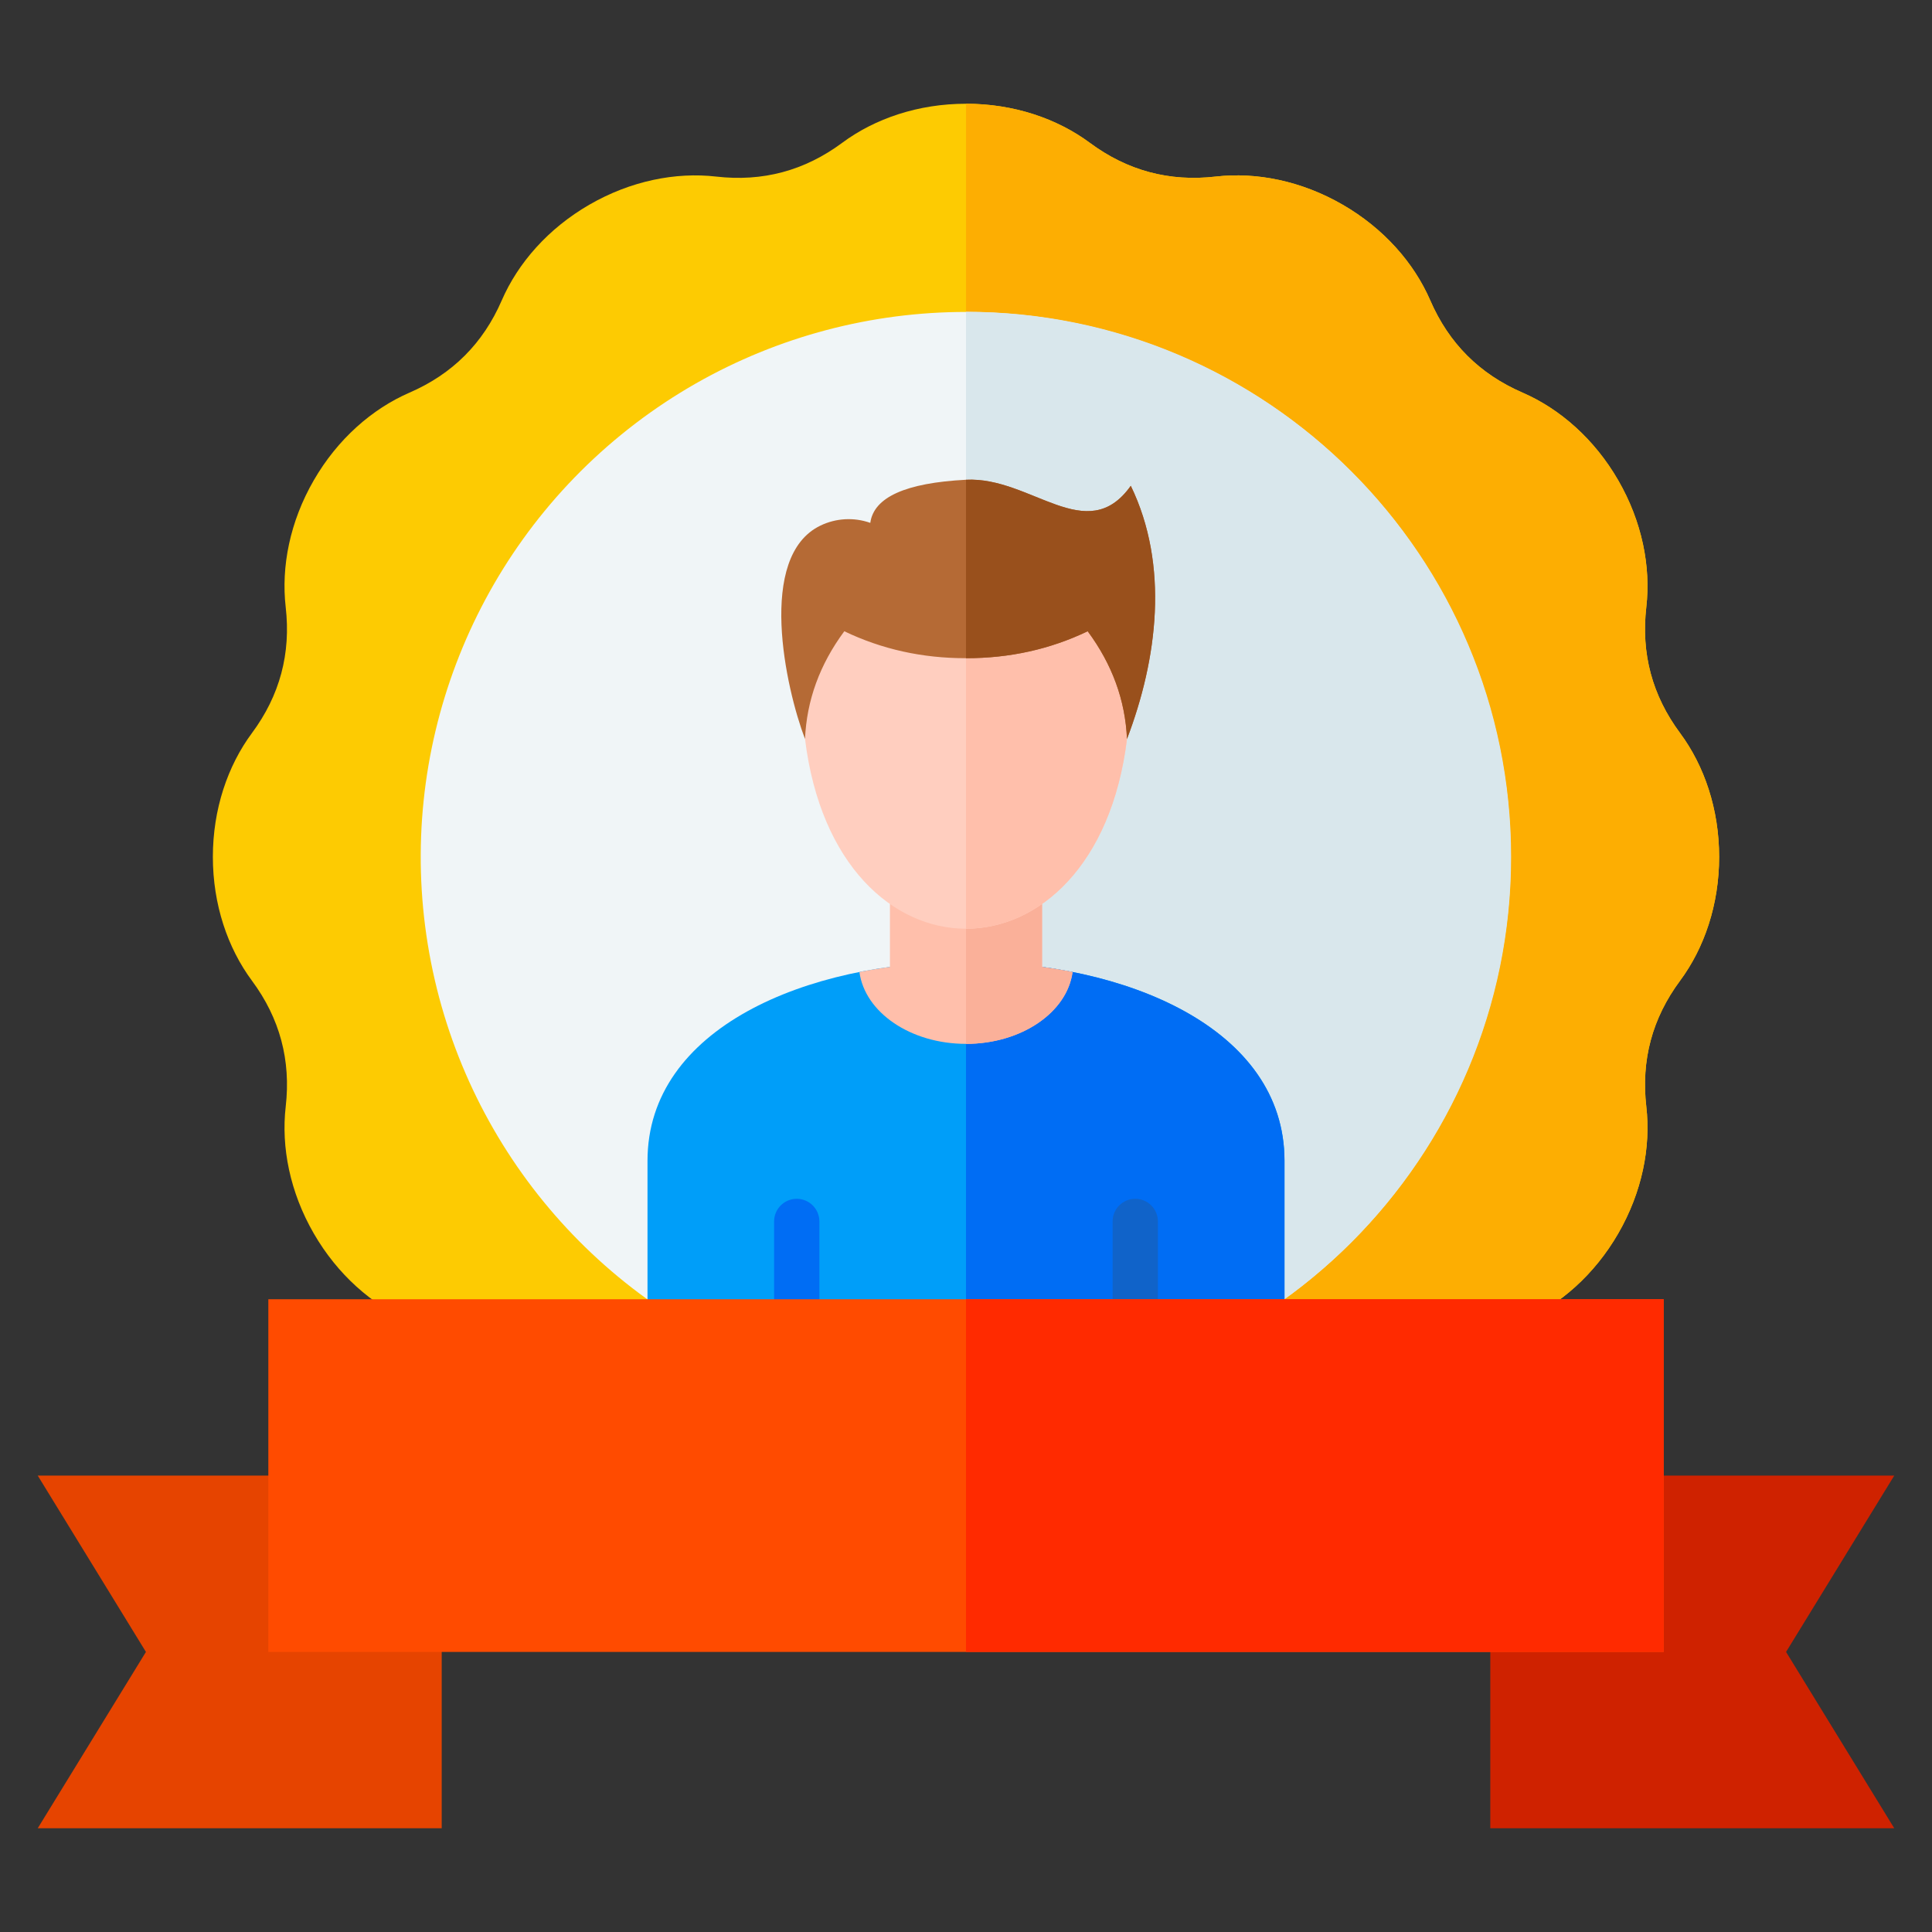 <svg xmlns="http://www.w3.org/2000/svg" id="Layer_1" viewBox="0 0 512 512" data-name="Layer 1"><rect x="0" y="0" width="512" height="512" fill="#333333" stroke="none"/><path d="m117.058 484.508h-107.058l28.673-46.731-28.673-46.732h107.058z" fill="#e64400" fill-rule="evenodd"></path><g><path d="m223.19 37.846c8.681-6.435 20.187-10.354 32.81-10.354s24.129 3.919 32.81 10.354c9.971 7.391 21.06 10.363 33.391 8.947 10.736-1.232 22.662 1.127 33.594 7.439 10.932 6.311 18.937 15.458 23.237 25.372 4.939 11.386 13.057 19.505 24.444 24.444 9.914 4.3 19.062 12.307 25.374 23.239 6.311 10.932 8.671 22.856 7.438 33.591-1.416 12.331 1.556 23.42 8.947 33.391 6.435 8.681 10.355 20.189 10.355 32.812s-3.919 24.129-10.354 32.81c-7.392 9.971-10.363 21.06-8.947 33.391 1.233 10.736-1.127 22.661-7.438 33.594-6.311 10.932-15.459 18.937-25.372 23.237-11.387 4.939-19.505 13.057-24.444 24.444-4.3 9.914-12.307 19.062-23.239 25.374-10.931 6.312-22.856 8.671-33.591 7.438-12.331-1.416-23.42 1.555-33.391 8.947-8.681 6.436-20.189 10.355-32.812 10.355s-24.129-3.919-32.81-10.354c-9.971-7.392-21.06-10.363-33.391-8.947-10.736 1.233-22.661-1.127-33.594-7.438-10.931-6.311-18.937-15.459-23.237-25.372-4.939-11.387-13.057-19.505-24.444-24.444-9.914-4.3-19.062-12.307-25.374-23.239-6.312-10.931-8.671-22.856-7.438-33.591 1.416-12.331-1.556-23.42-8.947-33.391-6.435-8.681-10.355-20.189-10.355-32.812s3.919-24.129 10.354-32.81c7.391-9.971 10.363-21.06 8.947-33.39-1.232-10.737 1.126-22.662 7.438-33.594 6.311-10.932 15.459-18.938 25.373-23.238 11.387-4.939 19.505-13.057 24.444-24.443 4.301-9.914 12.307-19.062 23.239-25.374 10.933-6.312 22.857-8.671 33.594-7.439 12.33 1.416 23.42-1.556 33.391-8.947z" fill="#fdcb02" fill-rule="evenodd"></path><path d="m256 27.492c12.624 0 24.129 3.919 32.81 10.354 9.971 7.391 21.06 10.363 33.391 8.947 10.736-1.232 22.662 1.127 33.594 7.439 10.932 6.311 18.937 15.458 23.237 25.372 4.939 11.386 13.057 19.505 24.444 24.444 9.914 4.3 19.062 12.307 25.374 23.239 6.311 10.932 8.671 22.856 7.438 33.591-1.416 12.331 1.556 23.42 8.947 33.391 6.435 8.681 10.355 20.189 10.355 32.812s-3.919 24.129-10.354 32.81c-7.392 9.971-10.363 21.06-8.947 33.391 1.233 10.736-1.127 22.661-7.438 33.594-6.311 10.932-15.459 18.937-25.372 23.237-11.387 4.939-19.505 13.057-24.444 24.444-4.3 9.914-12.307 19.062-23.239 25.374-10.931 6.312-22.856 8.671-33.591 7.438-12.331-1.416-23.42 1.555-33.391 8.947-8.681 6.436-20.189 10.355-32.812 10.355v-399.179z" fill="#fdae02" fill-rule="evenodd"></path><circle cx="256" cy="227.081" fill="#f0f5f7" r="144.454" transform="matrix(.987 -.16 .16 .987 -33.069 43.939)"></circle><g fill-rule="evenodd"><path d="m256 82.627c79.78 0 144.454 64.674 144.454 144.454s-64.674 144.454-144.454 144.454z" fill="#d9e7ec"></path><path d="m340.405 344.314v-36.698c0-70.333-168.81-70.333-168.81 0v36.698c23.744 17.125 52.894 27.222 84.405 27.222s60.661-10.096 84.405-27.222z" fill="#009ef9"></path><path d="m340.405 344.314v-36.698c0-35.167-42.203-52.75-84.405-52.75v116.67c31.511 0 60.661-10.096 84.405-27.222z" fill="#006df4"></path><path d="m284.242 257.594c-2.657-.529-5.356-.981-8.086-1.356v-17.898h-40.312v17.897c-2.729.375-5.429.827-8.086 1.357 1.444 10.695 13.537 19.041 28.242 19.041s26.799-8.347 28.242-19.041z" fill="#ffbfab"></path><path d="m284.242 257.594c-2.657-.529-5.356-.981-8.086-1.356v-17.898h-20.156v38.296c14.705 0 26.798-8.347 28.242-19.041z" fill="#fab099"></path><path d="m214.43 158.389c-.728 24.97-1.092 37.455-1.092 37.455 8.23 67.034 77.096 67.034 85.326 0 0 0-.364-12.485-1.093-37.455l-41.57-13.804-41.57 13.804z" fill="#ffcebf"></path><path d="m256 246.119c19.274 0 38.548-16.758 42.663-50.275 0 0-.364-12.485-1.093-37.455l-41.57-13.804z" fill="#ffbfab"></path><path d="m256 127.141c-15.987.824-24.443 4.631-25.363 11.426-4.321-1.528-9.072-1.27-13.203.716-16.935 8.147-9.246 43.043-4.097 56.561.444-10.266 3.915-19.784 10.414-28.554 9.951 4.775 20.701 7.155 32.249 7.139 11.549.015 22.298-2.365 32.249-7.139 6.498 8.77 9.969 18.288 10.414 28.554 8.082-21.219 11.236-45.996 1.007-67.101-11.653 16.386-26.444-2.489-43.67-1.601z" fill="#b56a35"></path><path d="m256 174.429c11.549.015 22.298-2.365 32.249-7.139 6.498 8.77 9.969 18.288 10.414 28.554 8.082-21.219 11.236-45.996 1.007-67.101-11.653 16.386-26.444-2.489-43.67-1.601v47.288z" fill="#99501c"></path><path d="m217.145 364.424c0 3.314-2.686 6-6 6s-6-2.686-6-6v-40.729c0-3.314 2.686-6 6-6s6 2.686 6 6z" fill="#006df4"></path><path d="m306.855 364.424c0 3.314-2.686 6-6 6s-6-2.686-6-6v-40.729c0-3.314 2.686-6 6-6s6 2.686 6 6z" fill="#1063c9"></path><path d="m394.942 484.508h107.058l-28.674-46.731 28.674-46.732h-107.058z" fill="#cf2200"></path></g><path d="m71.111 344.314h369.777v93.463h-369.777z" fill="#ff4b00"></path><path d="m256 344.314h184.888v93.463h-184.888z" fill="#ff2a00"></path></g></svg>